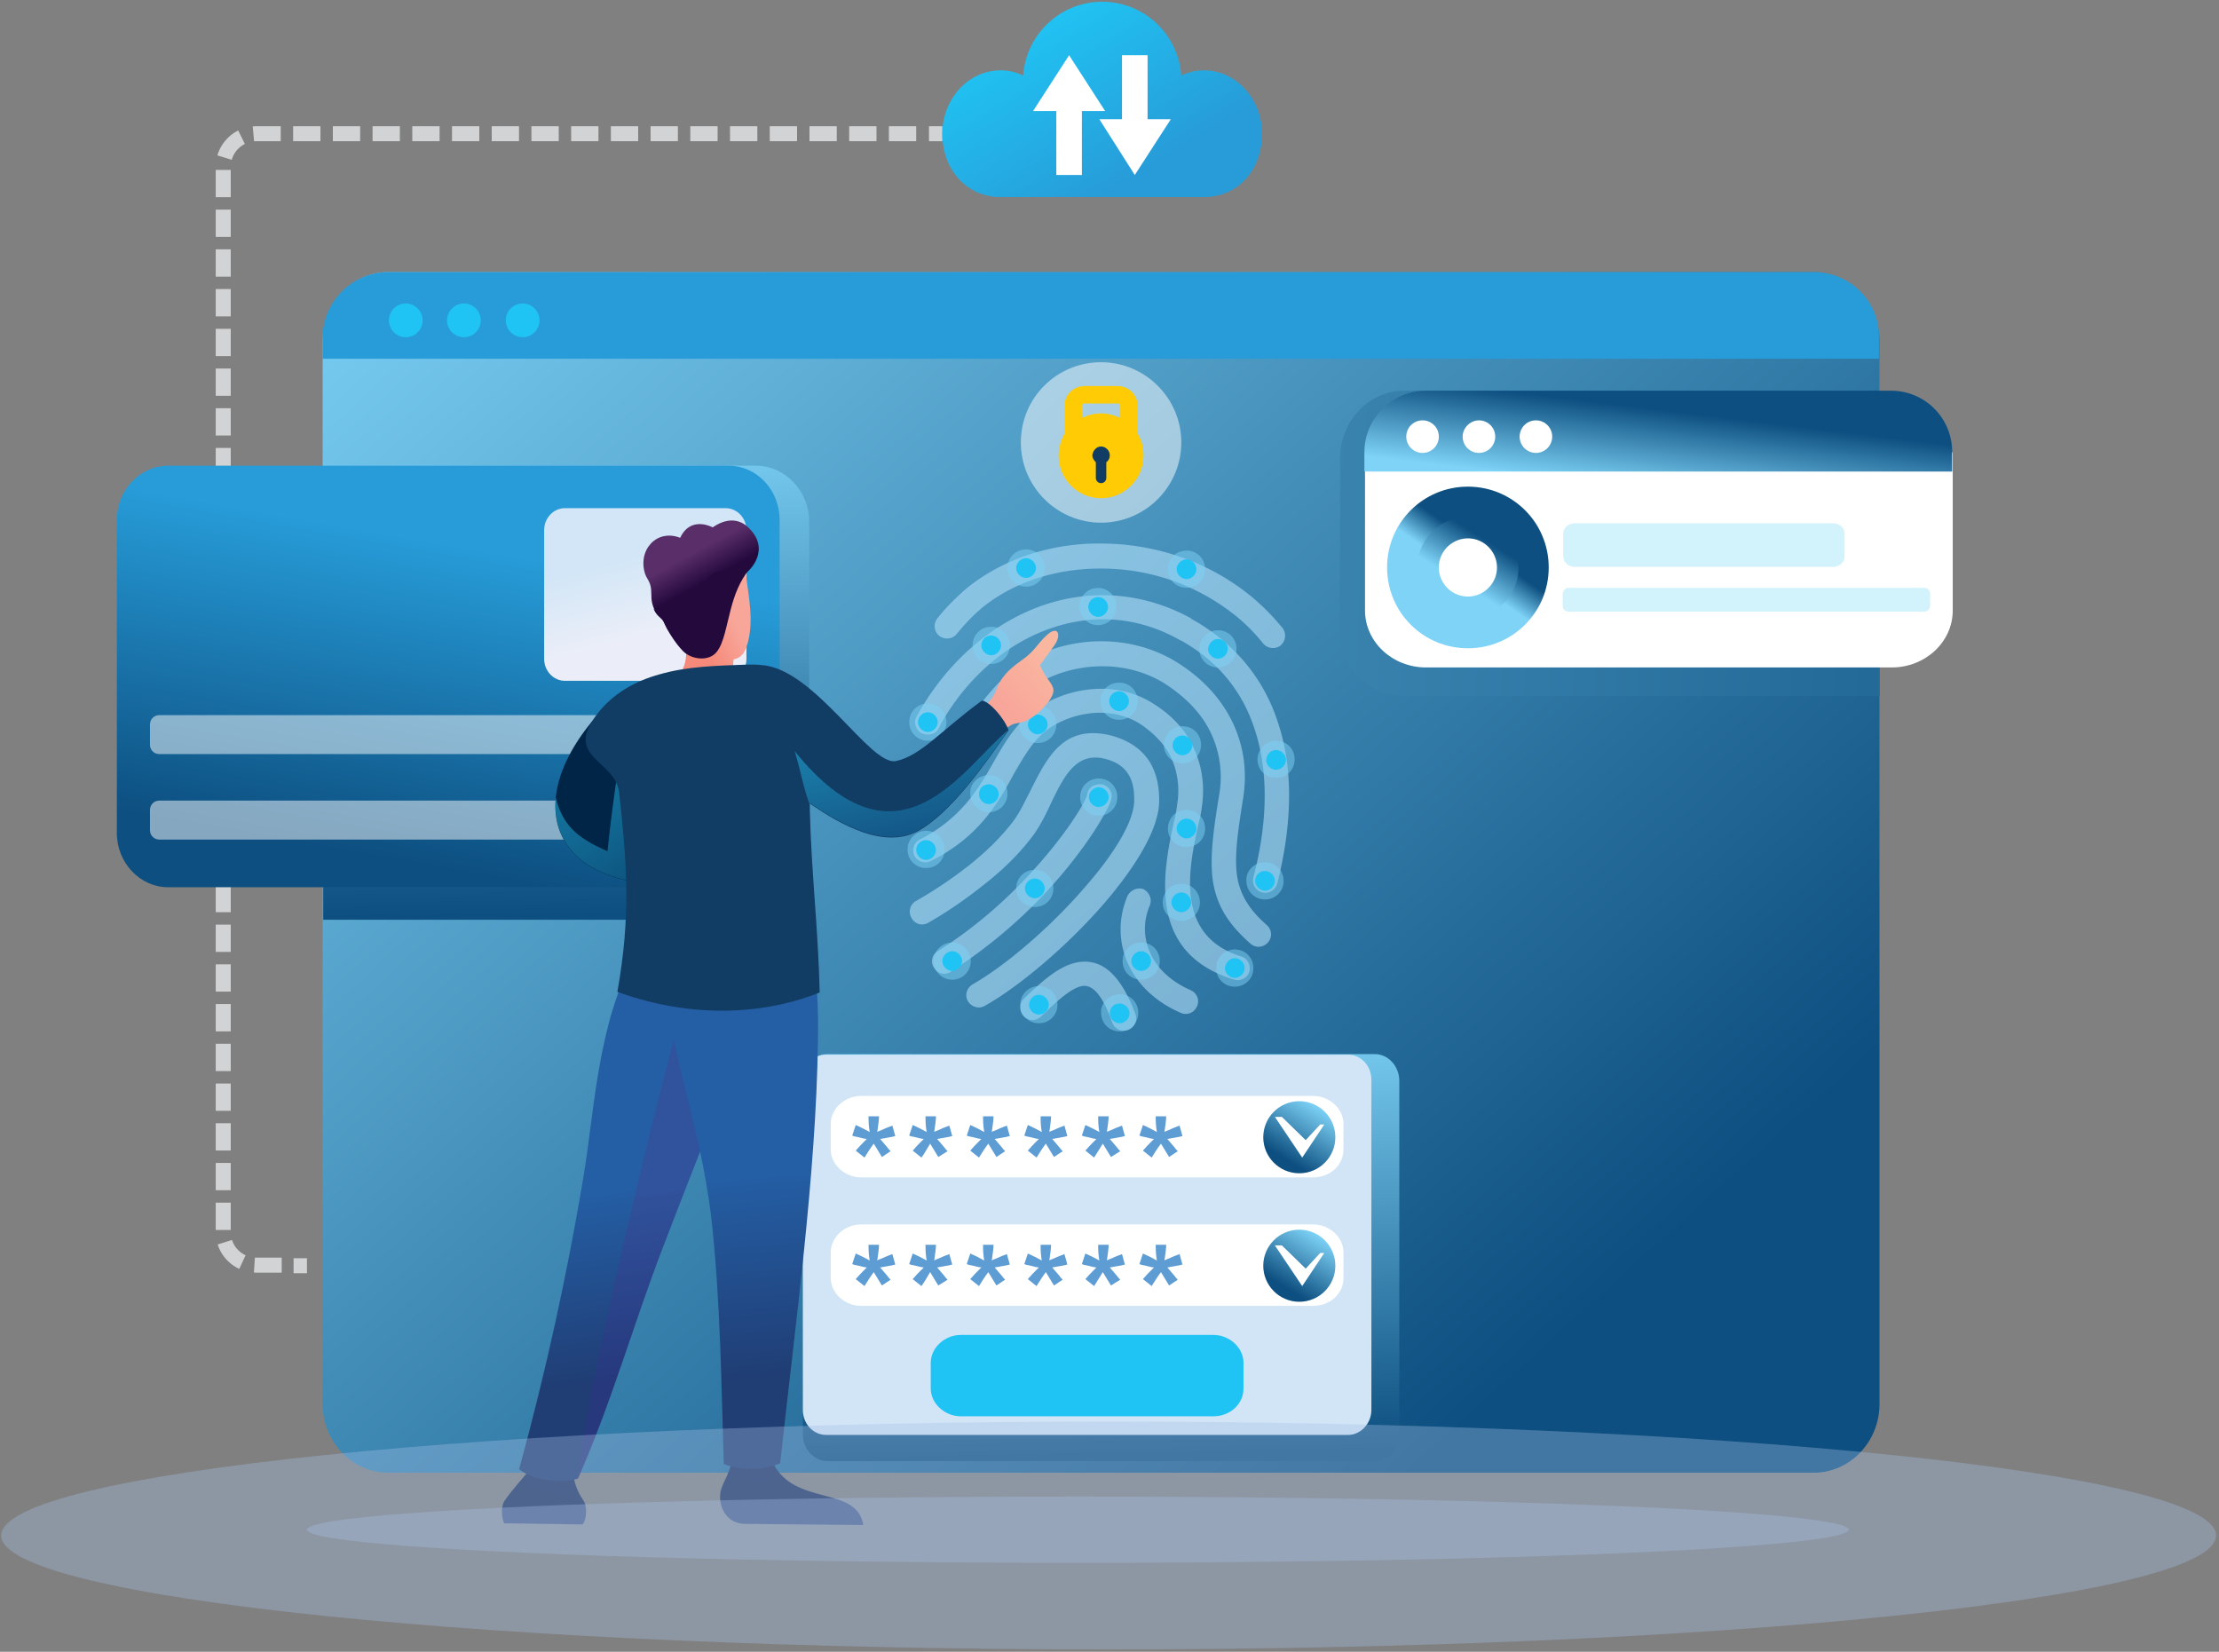 <svg version="1.1" id="Layer_1" xmlns="http://www.w3.org/2000/svg" x="0" y="0" viewBox="0 0 381.7 284.1" xml:space="preserve"><rect x="0" y="0" width="381.7" height="284.1" fill="#808080" stroke="none"/><style>.st0{fill:none;stroke:#d1d3d4;stroke-width:2.576;stroke-miterlimit:10}.st4,.st6{fill-rule:evenodd;clip-rule:evenodd;fill:#20c4f4}.st6{opacity:.5;fill:#7ed3f7}.st8{fill:#fff}.st11,.st8,.st9{fill-rule:evenodd;clip-rule:evenodd}.st9{opacity:.5;fill:#fff}.st11{fill:#113c64}.st15{fill:#5e9cd4}.st15,.st19,.st31,.st32,.st37{fill-rule:evenodd;clip-rule:evenodd}.st19{opacity:.2;fill:#20c4f4}.st31,.st32,.st37{fill:#1d3361}.st32,.st37{opacity:.3}.st37{opacity:.35;fill:#a7c1e5}</style><path class="st0" d="M162.1 23h-2.3"/><path d="M157.6 23H44.1a5.7 5.7 0 00-5.7 5.7v183.2c0 3.2 2.6 5.7 5.7 5.7h5.3" fill="none" stroke="#d1d3d4" stroke-width="2.58" stroke-miterlimit="10" stroke-dasharray="4.697,2.135"/><path class="st0" d="M50.5 217.7h2.3"/><linearGradient id="SVGID_1_" gradientUnits="userSpaceOnUse" x1="265.12" y1="233.53" x2="69.25" y2="17.41"><stop offset="0" stop-color="#0d4f80"/><stop offset="1" stop-color="#7ed3f7"/></linearGradient><path d="M66.8 46.8H312c6.2 0 11.3 5.3 11.3 11.8v182.9c0 6.5-5.1 11.8-11.3 11.8H66.8c-6.2 0-11.3-5.3-11.3-11.8v-183c.1-6.4 5.1-11.7 11.3-11.7z" fill-rule="evenodd" clip-rule="evenodd" fill="url(#SVGID_1_)"/><path d="M312 46.8H66.8c-6.2 0-11.3 5.1-11.3 11.3v3.6h267.7V58c.1-6.2-5-11.2-11.2-11.2z" fill-rule="evenodd" clip-rule="evenodd" fill="#279cd8"/><path class="st4" d="M89.9 52.2a2.9 2.9 0 100 5.8 2.9 2.9 0 000-5.8zM79.8 52.2a2.9 2.9 0 100 5.8 2.9 2.9 0 000-5.8zM69.8 52.2a2.9 2.9 0 100 5.8 2.9 2.9 0 000-5.8z"/><path d="M160.1 148.1c-1 .5-2.3.1-2.8-.9s-.1-2.3.9-2.8c7.1-3.6 10.1-8.7 12.7-13.3 2-3.5 3.9-6.7 7.1-9 2.7-1.9 6.4-3.4 10.4-3.6 3.3-.2 6.9.5 10.1 2.6 3.5 2.2 5.7 4.9 6.9 7.7 1.6 3.5 1.8 7.1 1.3 10.2-.1 1-.4 2.1-.7 3.4-1.5 7-3.9 18.6 7.5 22.1 1.1.3 1.7 1.5 1.4 2.6-.3 1.1-1.5 1.7-2.6 1.4-15.1-4.6-12.2-18.6-10.4-27 .3-1.2.5-2.3.6-3.2.4-2.4.2-5.2-1-7.9-1-2.1-2.7-4.1-5.4-5.9-2.4-1.5-5-2-7.6-1.9-3.2.2-6.1 1.3-8.2 2.8-2.5 1.8-4.1 4.6-5.9 7.7-2.8 5.2-6.1 10.9-14.3 15zm19 26.7c2.5-2.4 5-4.8 7-5.2 1.7-.3 3.4 1.2 5.2 6.2a2.12 2.12 0 104-1.4c-2.8-7.5-6.2-9.5-9.9-8.9-3.3.6-6.4 3.5-9.3 6.3-.8.8-.8 2.2 0 3 .8.8 2.1.9 3 0zm14.8-20.6c-1.6 3.9-1.5 8 .2 11.7 1.6 3.4 4.6 6.4 9 8.3 1.1.5 2.3 0 2.8-1.1s0-2.3-1.1-2.8c-3.4-1.5-5.7-3.7-6.9-6.3a10 10 0 01-.1-8.3c.4-1.1-.1-2.3-1.2-2.8-1-.3-2.2.2-2.7 1.3zm-6.9-17.5c-.2 1.1-3.7 7.1-10.3 14.1-4 4.3-9.2 8.9-15.4 12.8a2 2 0 00-.6 2.9 2 2 0 002.9.6c6.5-4.2 12-9 16.2-13.5 7.2-7.7 11.2-14.9 11.4-16.3.2-1.2-.6-2.2-1.7-2.4-1.3-.1-2.4.6-2.5 1.8zm-27.3 22c3.3-1.9 6.5-4.1 9.5-6.5 3.1-2.4 5.9-5.1 8.2-8.1 1.4-1.8 2.5-4 3.5-6.2 2.1-4.3 4.2-8.6 9.1-7.4 2.1.5 3.4 1.5 4.1 2.7.8 1.2 1 2.8 1 4.4 0 3.7-3.5 9.3-8.4 14.9-6 7-13.9 13.7-19.4 16.8-1 .6-1.4 1.9-.8 2.9.6 1 1.9 1.4 2.9.8 5.9-3.3 14.3-10.4 20.6-17.7 5.4-6.3 9.4-12.8 9.4-17.6 0-2.3-.4-4.6-1.6-6.6-1.3-2.1-3.4-3.7-6.7-4.6-8.2-2-11 3.8-13.9 9.6-1 1.9-1.9 3.9-3.1 5.4-2.1 2.7-4.7 5.2-7.5 7.4s-5.9 4.3-9.1 6.1c-1 .6-1.3 1.9-.7 2.9.6 1.1 1.9 1.4 2.9.8zm4.9-49.7c-.7.9-2 1.1-3 .4-.9-.7-1.1-2-.4-3 1.6-2 3.4-3.8 5.3-5.4 6.7-5.3 15.3-7.8 23.9-7.5 8.6.2 17.2 3.1 24.1 8.5 2.2 1.7 4.3 3.8 6.1 6 .7.9.6 2.2-.3 3-.9.7-2.2.6-3-.3-1.6-2-3.4-3.8-5.4-5.3a36.8 36.8 0 00-21.6-7.6c-7.7-.2-15.3 1.9-21.2 6.6-1.6 1.3-3.1 2.9-4.5 4.6zm-3.1 16.2c.2-.3.3-.6.4-.8 4.4-7.7 10.9-13.4 18.2-16.1 7.2-2.7 15.2-2.5 22.7 1.7l.6.3c6.8 3.9 10.7 9.4 12.6 15.7 2.4 7.7 1.8 16.5-.4 24.9-.3 1.1.4 2.3 1.5 2.6 1.1.3 2.3-.4 2.6-1.5 2.3-9.1 3-18.7.3-27.2-2.2-7.2-6.8-13.6-14.6-18.1-.3-.1-.5-.3-.6-.4-8.7-4.7-17.9-5-26.2-1.9-8.2 3.1-15.5 9.4-20.4 17.9-.2.3-.3.6-.5.9-.6 1-.2 2.3.8 2.9 1.2.5 2.5.2 3-.9zm-1.5 12.3c3.9-2.5 6.7-6.4 9.5-10.3 2.4-3.4 4.9-6.8 8-9 2.9-2 7.1-3.5 11.6-3.6 3.8-.1 7.8.8 11.3 3 4 2.6 6.5 5.5 7.9 8.5 1.7 3.6 2 7.4 1.4 10.7-1 6.1-1.6 10.6-1.1 14.5.6 4.2 2.5 7.5 6.5 11 .9.8 2.2.7 3-.2.8-.9.7-2.2-.2-3-3.1-2.7-4.6-5.3-5.1-8.4-.5-3.3.1-7.5 1-13.2.7-4.1.4-8.7-1.8-13.3-1.8-3.7-4.7-7.2-9.4-10.2-4.3-2.7-9.1-3.8-13.7-3.7-5.4.1-10.4 1.9-13.9 4.4-3.7 2.6-6.3 6.3-9 10-2.6 3.6-5.1 7.1-8.3 9.2a2 2 0 00-.6 2.9c.6 1.1 1.9 1.4 2.9.7z" opacity=".56" fill-rule="evenodd" clip-rule="evenodd" fill="#b9e5fb"/><path class="st6" d="M159.3 142.9c1.8 0 3.2 1.4 3.2 3.2 0 1.8-1.4 3.2-3.2 3.2-1.8 0-3.2-1.4-3.2-3.2 0-1.7 1.4-3.2 3.2-3.2z"/><path class="st4" d="M159.3 144.5c.9 0 1.7.8 1.7 1.7 0 .9-.8 1.7-1.7 1.7-.9 0-1.7-.8-1.7-1.7 0-1 .8-1.7 1.7-1.7z"/><path class="st6" d="M170.1 133.3c1.8 0 3.2 1.4 3.2 3.2 0 1.8-1.4 3.2-3.2 3.2-1.8 0-3.2-1.4-3.2-3.2-.1-1.7 1.4-3.2 3.2-3.2z"/><path class="st4" d="M170.1 134.9c.9 0 1.7.8 1.7 1.7 0 .9-.8 1.7-1.7 1.7-.9 0-1.7-.8-1.7-1.7 0-1 .7-1.7 1.7-1.7z"/><path class="st6" d="M178.5 121.4c1.8 0 3.2 1.4 3.2 3.2 0 1.8-1.4 3.2-3.2 3.2-1.8 0-3.2-1.4-3.2-3.2 0-1.8 1.5-3.2 3.2-3.2z"/><path class="st4" d="M178.5 122.9c.9 0 1.7.8 1.7 1.7 0 .9-.8 1.7-1.7 1.7-.9 0-1.7-.8-1.7-1.7.1-.9.8-1.7 1.7-1.7z"/><path class="st6" d="M192.5 117.4c1.8 0 3.2 1.4 3.2 3.2 0 1.8-1.4 3.2-3.2 3.2-1.8 0-3.2-1.4-3.2-3.2-.1-1.8 1.4-3.2 3.2-3.2z"/><path class="st4" d="M192.5 118.9c.9 0 1.7.8 1.7 1.7 0 .9-.8 1.7-1.7 1.7-.9 0-1.7-.8-1.7-1.7 0-.9.7-1.7 1.7-1.7z"/><path class="st6" d="M203.4 124.9c1.8 0 3.2 1.4 3.2 3.2 0 1.8-1.4 3.2-3.2 3.2-1.8 0-3.2-1.4-3.2-3.2 0-1.7 1.4-3.2 3.2-3.2z"/><path class="st4" d="M203.4 126.5c.9 0 1.7.8 1.7 1.7 0 .9-.8 1.7-1.7 1.7s-1.7-.8-1.7-1.7c0-1 .8-1.7 1.7-1.7z"/><path class="st6" d="M204.1 139.3c1.8 0 3.2 1.4 3.2 3.2 0 1.8-1.4 3.2-3.2 3.2-1.8 0-3.2-1.4-3.2-3.2 0-1.8 1.4-3.2 3.2-3.2z"/><path class="st4" d="M204.1 140.8c.9 0 1.7.8 1.7 1.7 0 .9-.8 1.7-1.7 1.7-.9 0-1.7-.8-1.7-1.7 0-.9.8-1.7 1.7-1.7z"/><path class="st6" d="M203.2 152c1.8 0 3.2 1.4 3.2 3.2 0 1.8-1.4 3.2-3.2 3.2-1.8 0-3.2-1.4-3.2-3.2 0-1.8 1.4-3.2 3.2-3.2z"/><path class="st4" d="M203.2 153.5c.9 0 1.7.8 1.7 1.7 0 .9-.8 1.7-1.7 1.7-.9 0-1.7-.8-1.7-1.7 0-.9.8-1.7 1.7-1.7z"/><path class="st6" d="M212.4 163.3c1.8 0 3.2 1.4 3.2 3.2 0 1.8-1.4 3.2-3.2 3.2-1.8 0-3.2-1.4-3.2-3.2 0-1.8 1.5-3.2 3.2-3.2z"/><path class="st4" d="M212.4 164.8c.9 0 1.7.8 1.7 1.7 0 .9-.8 1.7-1.7 1.7-.9 0-1.7-.8-1.7-1.7.1-.9.8-1.7 1.7-1.7z"/><path class="st6" d="M159.6 121c1.8 0 3.2 1.4 3.2 3.2 0 1.8-1.4 3.2-3.2 3.2-1.8 0-3.2-1.4-3.2-3.2 0-1.8 1.4-3.2 3.2-3.2z"/><path class="st4" d="M159.6 122.5c.9 0 1.7.8 1.7 1.7 0 .9-.8 1.7-1.7 1.7-.9 0-1.7-.8-1.7-1.7 0-.9.8-1.7 1.7-1.7z"/><path class="st6" d="M170.5 107.8c1.8 0 3.2 1.4 3.2 3.2 0 1.8-1.4 3.2-3.2 3.2-1.8 0-3.2-1.4-3.2-3.2 0-1.8 1.4-3.2 3.2-3.2z"/><path class="st4" d="M170.5 109.3c.9 0 1.7.8 1.7 1.7 0 .9-.8 1.7-1.7 1.7-.9 0-1.7-.8-1.7-1.7 0-1 .8-1.7 1.7-1.7z"/><circle transform="rotate(-45 188.91 104.35)" class="st6" cx="188.9" cy="104.3" r="3.2"/><path class="st4" d="M188.9 102.7c.9 0 1.7.8 1.7 1.7 0 .9-.8 1.7-1.7 1.7-.9 0-1.7-.8-1.7-1.7 0-1 .8-1.7 1.7-1.7z"/><g><path class="st6" d="M209.5 108.4c1.8 0 3.2 1.4 3.2 3.2 0 1.8-1.4 3.2-3.2 3.2-1.8 0-3.2-1.4-3.2-3.2 0-1.8 1.5-3.2 3.2-3.2z"/><path class="st4" d="M209.5 109.9c.9 0 1.7.8 1.7 1.7 0 .9-.8 1.7-1.7 1.7-.9 0-1.7-.8-1.7-1.7.1-.9.8-1.7 1.7-1.7z"/></g><g><path class="st6" d="M219.5 127.4c1.8 0 3.2 1.4 3.2 3.2 0 1.8-1.4 3.2-3.2 3.2-1.8 0-3.2-1.4-3.2-3.2 0-1.7 1.5-3.2 3.2-3.2z"/><path class="st4" d="M219.5 129c.9 0 1.7.8 1.7 1.7 0 .9-.8 1.7-1.7 1.7s-1.7-.8-1.7-1.7c.1-1 .8-1.7 1.7-1.7z"/></g><g><path class="st6" d="M217.6 148.3c1.8 0 3.2 1.4 3.2 3.2 0 1.8-1.4 3.2-3.2 3.2-1.8 0-3.2-1.4-3.2-3.2-.1-1.8 1.4-3.2 3.2-3.2z"/><path class="st4" d="M217.6 149.8c.9 0 1.7.8 1.7 1.7 0 .9-.8 1.7-1.7 1.7-.9 0-1.7-.8-1.7-1.7 0-.9.7-1.7 1.7-1.7z"/></g><g><path class="st6" d="M196.3 162.1c1.8 0 3.2 1.4 3.2 3.2 0 1.8-1.4 3.2-3.2 3.2-1.8 0-3.2-1.4-3.2-3.2 0-1.8 1.4-3.2 3.2-3.2z"/><path class="st4" d="M196.3 163.6c.9 0 1.7.8 1.7 1.7 0 .9-.8 1.7-1.7 1.7-.9 0-1.7-.8-1.7-1.7 0-.9.8-1.7 1.7-1.7z"/></g><g><path class="st6" d="M178.7 169.6c1.8 0 3.2 1.4 3.2 3.2 0 1.8-1.4 3.2-3.2 3.2-1.8 0-3.2-1.4-3.2-3.2 0-1.8 1.5-3.2 3.2-3.2z"/><path class="st4" d="M178.7 171.1c.9 0 1.7.8 1.7 1.7 0 .9-.8 1.7-1.7 1.7-.9 0-1.7-.8-1.7-1.7.1-1 .8-1.7 1.7-1.7z"/></g><g><path class="st6" d="M192.6 171c1.8 0 3.2 1.4 3.2 3.2 0 1.8-1.4 3.2-3.2 3.2-1.8 0-3.2-1.4-3.2-3.2-.1-1.7 1.4-3.2 3.2-3.2z"/><path class="st4" d="M192.6 172.6c.9 0 1.7.8 1.7 1.7 0 .9-.8 1.7-1.7 1.7-.9 0-1.7-.8-1.7-1.7 0-1 .7-1.7 1.7-1.7z"/></g><g><circle transform="rotate(-76.77 163.8 165.31)" class="st6" cx="163.8" cy="165.3" r="3.2"/><path class="st4" d="M163.8 163.6c.9 0 1.7.8 1.7 1.7 0 .9-.8 1.7-1.7 1.7-.9 0-1.7-.8-1.7-1.7 0-.9.8-1.7 1.7-1.7z"/></g><g><path class="st6" d="M189 133.9c1.8 0 3.2 1.4 3.2 3.2 0 1.8-1.4 3.2-3.2 3.2-1.8 0-3.2-1.4-3.2-3.2 0-1.8 1.4-3.2 3.2-3.2z"/><path class="st4" d="M189 135.4c.9 0 1.7.8 1.7 1.7 0 .9-.8 1.7-1.7 1.7-.9 0-1.7-.8-1.7-1.7 0-.9.8-1.7 1.7-1.7z"/></g><g><path class="st6" d="M178 149.6c1.8 0 3.2 1.4 3.2 3.2 0 1.8-1.4 3.2-3.2 3.2-1.8 0-3.2-1.4-3.2-3.2 0-1.8 1.4-3.2 3.2-3.2z"/><path class="st4" d="M178 151.1c.9 0 1.7.8 1.7 1.7s-.8 1.7-1.7 1.7c-.9 0-1.7-.8-1.7-1.7s.8-1.7 1.7-1.7z"/></g><g><path class="st6" d="M176.5 94.5c1.8 0 3.2 1.4 3.2 3.2 0 1.8-1.4 3.2-3.2 3.2-1.8 0-3.2-1.4-3.2-3.2 0-1.8 1.4-3.2 3.2-3.2z"/><path class="st4" d="M176.5 96c.9 0 1.7.8 1.7 1.7 0 .9-.8 1.7-1.7 1.7-.9 0-1.7-.8-1.7-1.7 0-.9.8-1.7 1.7-1.7z"/></g><g><path class="st6" d="M204.1 94.7c1.8 0 3.2 1.4 3.2 3.2 0 1.8-1.4 3.2-3.2 3.2-1.8 0-3.2-1.4-3.2-3.2 0-1.8 1.4-3.2 3.2-3.2z"/><path class="st4" d="M204.1 96.2c.9 0 1.7.8 1.7 1.7 0 .9-.8 1.7-1.7 1.7s-1.7-.8-1.7-1.7c0-.9.8-1.7 1.7-1.7z"/></g><g><linearGradient id="SVGID_2_" gradientUnits="userSpaceOnUse" x1="177.83" y1="3.48" x2="194.18" y2="30.79"><stop offset="0" stop-color="#20c4f4"/><stop offset="1" stop-color="#279cd8"/></linearGradient><path d="M203.2 13c1.2-.6 2.5-.9 3.9-.9 5.5 0 10 4.9 10 10.9 0 6.3-4.2 10.9-10 10.9h-35c-5.7 0-10-4.6-10-10.9 0-6 4.5-10.9 10-10.9 1.4 0 2.7.3 3.9.9.5-7.1 6.4-12.7 13.6-12.7 7.2 0 13.1 5.6 13.6 12.7z" fill-rule="evenodd" clip-rule="evenodd" fill="url(#SVGID_2_)"/><path class="st8" d="M186.1 19.1v11h-4.4v-11h-4l6.2-9.6 6.2 9.6z"/><path class="st8" d="M193 20.5v-11h4.4v11h4l-6.2 9.6-6.1-9.6z"/></g><g><path class="st9" d="M189.4 62.3c7.6 0 13.8 6.2 13.8 13.8 0 7.6-6.2 13.8-13.8 13.8-7.6 0-13.8-6.2-13.8-13.8 0-7.7 6.2-13.8 13.8-13.8z"/><path d="M189.4 71.1c1.2 0 2.3.3 3.3.8v-2.1c0-.1-.1-.2-.1-.3-.1-.1-.2-.1-.3-.1h-5.8c-.1 0-.2.1-.3.1-.1.1-.1.2-.1.3v2.1c1-.5 2.1-.8 3.3-.8zm6.3 3.5c.7 1.1 1 2.4 1 3.8 0 4-3.3 7.3-7.3 7.3s-7.3-3.3-7.3-7.3c0-1.4.4-2.7 1-3.8v-4.8c0-.9.4-1.8 1-2.4.6-.6 1.5-1 2.4-1h5.8c.9 0 1.8.4 2.4 1 .6.6 1 1.5 1 2.4v4.8z" fill-rule="evenodd" clip-rule="evenodd" fill="#ffcb05"/><path class="st11" d="M189.4 76.8c.8 0 1.5.7 1.5 1.5 0 .5-.2.9-.6 1.2v2.7c0 .5-.4.9-.9.9a.9.9 0 01-.9-.9v-2.7c-.3-.3-.6-.7-.6-1.2.1-.8.7-1.5 1.5-1.5z"/></g><g><linearGradient id="SVGID_3_" gradientUnits="userSpaceOnUse" x1="190.06" y1="250.18" x2="188.64" y2="174.48"><stop offset="0" stop-color="#0d4f80"/><stop offset="1" stop-color="#7ed3f7"/></linearGradient><path d="M142.3 181.3h94.2c2.3 0 4.2 2.1 4.2 4.6v60.8c0 2.5-1.9 4.6-4.2 4.6h-94.2c-2.3 0-4.2-2.1-4.2-4.6v-60.8c0-2.6 1.9-4.6 4.2-4.6z" fill-rule="evenodd" clip-rule="evenodd" fill="url(#SVGID_3_)"/><path d="M142.1 181.4h89.8c2.2 0 4 1.9 4 4.3v56.8c0 2.3-1.8 4.3-4 4.3h-89.8c-2.2 0-4-1.9-4-4.3v-56.8c0-2.4 1.8-4.3 4-4.3z" fill-rule="evenodd" clip-rule="evenodd" fill="#d1e5f6"/><path class="st8" d="M148.1 210.6h77.8c2.8 0 5.2 2.2 5.2 4.8v4.4c0 2.7-2.3 4.8-5.2 4.8h-77.8c-2.8 0-5.2-2.2-5.2-4.8v-4.4c0-2.6 2.4-4.8 5.2-4.8z"/><linearGradient id="SVGID_4_" gradientUnits="userSpaceOnUse" x1="221.17" y1="221.51" x2="226.84" y2="212.35"><stop offset="0" stop-color="#0d4f80"/><stop offset="1" stop-color="#7ed3f7"/></linearGradient><circle cx="223.5" cy="217.7" r="6.2" fill-rule="evenodd" clip-rule="evenodd" fill="url(#SVGID_4_)"/><path class="st8" d="M220.5 214.2l4.1 4 2.5-2.7h.7l-3.8 5.7-4.7-7z"/><g><path class="st15" d="M148.7 221.2l-1.5-1.2c.5-.6 1-1.1 1.5-1.6l.4-.4c-.2 0-.7-.1-1.4-.3-.6-.1-1-.2-1.1-.3l.6-1.8c.9.4 1.7.8 2.4 1.2-.2-1.1-.2-2-.2-2.7h1.8c0 .5-.1 1.4-.3 2.7.1-.1.4-.2.9-.4.6-.3 1.2-.5 1.7-.7l.5 1.8c-.7.2-1.6.3-2.6.5l1.2 1.4c.2.3.4.5.6.7l-1.5 1-1.4-2.3c-.6.8-1.1 1.6-1.6 2.4zM158.5 221.2L157 220c.5-.6 1-1.1 1.5-1.6l.4-.4c-.2 0-.7-.1-1.4-.3-.6-.1-1-.2-1.1-.3l.6-1.8c.9.4 1.7.8 2.4 1.2-.2-1.1-.2-2-.2-2.7h1.8c0 .5-.1 1.4-.3 2.7.1-.1.4-.2.9-.4.6-.3 1.2-.5 1.7-.7l.5 1.8c-.7.2-1.6.3-2.6.5l1.2 1.4c.2.3.4.5.6.7l-1.6 1-1.4-2.3c-.5.8-.9 1.6-1.5 2.4zM168.4 221.2l-1.5-1.2c.5-.6 1-1.1 1.5-1.6l.4-.4c-.2 0-.7-.1-1.4-.3-.6-.1-1-.2-1.1-.3l.6-1.8c.9.4 1.7.8 2.4 1.2-.2-1.1-.2-2-.2-2.7h1.8c0 .5-.1 1.4-.3 2.7.1-.1.4-.2.9-.4.6-.3 1.2-.5 1.7-.7l.5 1.8c-.7.2-1.6.3-2.6.5l1.2 1.4c.2.3.4.5.6.7l-1.5 1-1.4-2.3c-.6.8-1.1 1.6-1.6 2.4zM178.3 221.2l-1.5-1.2c.5-.6 1-1.1 1.5-1.6l.4-.4c-.2 0-.7-.1-1.4-.3-.6-.1-1-.2-1.1-.3l.6-1.8c.9.4 1.7.8 2.4 1.2-.2-1.1-.2-2-.2-2.7h1.8c0 .5-.1 1.4-.3 2.7.1-.1.4-.2.9-.4.6-.3 1.2-.5 1.7-.7l.5 1.8c-.7.2-1.6.3-2.6.5l1.2 1.4c.2.3.4.5.6.7l-1.5 1-1.4-2.3c-.6.8-1.1 1.6-1.6 2.4zM188.2 221.2l-1.5-1.2c.5-.6 1-1.1 1.5-1.6l.4-.4c-.2 0-.7-.1-1.4-.3-.6-.1-1-.2-1.1-.3l.6-1.8c.9.4 1.7.8 2.4 1.2-.2-1.1-.2-2-.2-2.7h1.8c0 .5-.1 1.4-.3 2.7.1-.1.4-.2.9-.4.6-.3 1.2-.5 1.7-.7l.5 1.8c-.7.2-1.6.3-2.6.5l1.2 1.4c.2.3.4.5.6.7l-1.6 1-1.4-2.3-1.5 2.4zM198.1 221.2l-1.5-1.2c.5-.6 1-1.1 1.5-1.6l.4-.4c-.2 0-.7-.1-1.4-.3-.6-.1-1-.2-1.1-.3l.6-1.8c.9.4 1.7.8 2.4 1.2-.2-1.1-.2-2-.2-2.7h1.8c0 .5-.1 1.4-.3 2.7.1-.1.4-.2.9-.4.6-.3 1.2-.5 1.7-.7l.5 1.8c-.7.2-1.6.3-2.6.5l1.2 1.4c.2.3.4.5.6.7l-1.5 1-1.4-2.3c-.6.8-1.1 1.6-1.6 2.4z"/></g><g><path class="st8" d="M148.1 188.5h77.8c2.8 0 5.2 2.2 5.2 4.8v4.4c0 2.7-2.3 4.8-5.2 4.8h-77.8c-2.8 0-5.2-2.2-5.2-4.8v-4.4c0-2.6 2.4-4.8 5.2-4.8z"/><linearGradient id="SVGID_5_" gradientUnits="userSpaceOnUse" x1="221.17" y1="199.4" x2="226.84" y2="190.23"><stop offset="0" stop-color="#0d4f80"/><stop offset="1" stop-color="#7ed3f7"/></linearGradient><circle cx="223.5" cy="195.6" r="6.2" fill-rule="evenodd" clip-rule="evenodd" fill="url(#SVGID_5_)"/><path class="st8" d="M220.5 192.1l4.1 4 2.5-2.7h.7l-3.8 5.7-4.7-7z"/><g><path class="st15" d="M148.7 199.1l-1.5-1.2c.5-.6 1-1.1 1.5-1.6l.4-.4c-.2 0-.7-.1-1.4-.3-.6-.1-1-.2-1.1-.3l.6-1.8c.9.4 1.7.8 2.4 1.2-.2-1.1-.2-2-.2-2.7h1.8c0 .5-.1 1.4-.3 2.7.1-.1.4-.2.9-.4.6-.3 1.2-.5 1.7-.7l.5 1.8c-.7.2-1.6.3-2.6.5l1.2 1.4c.2.3.4.5.6.7l-1.5 1-1.4-2.3c-.6.8-1.1 1.6-1.6 2.4zM158.5 199.1l-1.5-1.2c.5-.6 1-1.1 1.5-1.6l.4-.4c-.2 0-.7-.1-1.4-.3-.6-.1-1-.2-1.1-.3l.6-1.8c.9.4 1.7.8 2.4 1.2-.2-1.1-.2-2-.2-2.7h1.8c0 .5-.1 1.4-.3 2.7.1-.1.4-.2.9-.4.6-.3 1.2-.5 1.7-.7l.5 1.8c-.7.2-1.6.3-2.6.5l1.2 1.4c.2.3.4.5.6.7l-1.6 1-1.4-2.3c-.5.8-.9 1.6-1.5 2.4zM168.4 199.1l-1.5-1.2c.5-.6 1-1.1 1.5-1.6l.4-.4c-.2 0-.7-.1-1.4-.3-.6-.1-1-.2-1.1-.3l.6-1.8c.9.4 1.7.8 2.4 1.2-.2-1.1-.2-2-.2-2.7h1.8c0 .5-.1 1.4-.3 2.7.1-.1.4-.2.9-.4.6-.3 1.2-.5 1.7-.7l.5 1.8c-.7.2-1.6.3-2.6.5l1.2 1.4c.2.3.4.5.6.7l-1.5 1-1.4-2.3c-.6.8-1.1 1.6-1.6 2.4zM178.3 199.1l-1.5-1.2c.5-.6 1-1.1 1.5-1.6l.4-.4c-.2 0-.7-.1-1.4-.3-.6-.1-1-.2-1.1-.3l.6-1.8c.9.4 1.7.8 2.4 1.2-.2-1.1-.2-2-.2-2.7h1.8c0 .5-.1 1.4-.3 2.7.1-.1.4-.2.9-.4.6-.3 1.2-.5 1.7-.7l.5 1.8c-.7.2-1.6.3-2.6.5l1.2 1.4c.2.3.4.5.6.7l-1.5 1-1.4-2.3c-.6.8-1.1 1.6-1.6 2.4zM188.2 199.1l-1.5-1.2c.5-.6 1-1.1 1.5-1.6l.4-.4c-.2 0-.7-.1-1.4-.3-.6-.1-1-.2-1.1-.3l.6-1.8c.9.4 1.7.8 2.4 1.2-.2-1.1-.2-2-.2-2.7h1.8c0 .5-.1 1.4-.3 2.7.1-.1.4-.2.9-.4.6-.3 1.2-.5 1.7-.7l.5 1.8c-.7.2-1.6.3-2.6.5l1.2 1.4c.2.3.4.5.6.7l-1.6 1-1.4-2.3-1.5 2.4zM198.1 199.1l-1.5-1.2c.5-.6 1-1.1 1.5-1.6l.4-.4c-.2 0-.7-.1-1.4-.3-.6-.1-1-.2-1.1-.3l.6-1.8c.9.4 1.7.8 2.4 1.2-.2-1.1-.2-2-.2-2.7h1.8c0 .5-.1 1.4-.3 2.7.1-.1.4-.2.9-.4.6-.3 1.2-.5 1.7-.7l.5 1.8c-.7.2-1.6.3-2.6.5l1.2 1.4c.2.3.4.5.6.7l-1.5 1-1.4-2.3c-.6.8-1.1 1.6-1.6 2.4z"/></g></g><path class="st4" d="M165.3 229.6h43.4c2.8 0 5.2 2.2 5.2 4.8v4.4c0 2.7-2.3 4.8-5.2 4.8h-43.4c-2.8 0-5.2-2.2-5.2-4.8v-4.4c0-2.6 2.4-4.8 5.2-4.8z"/></g><g><linearGradient id="SVGID_6_" gradientUnits="userSpaceOnUse" x1="422.92" y1="99.06" x2="-70.27" y2="79.55"><stop offset="0" stop-color="#0d4f80"/><stop offset="1" stop-color="#7ed3f7"/></linearGradient><path d="M241.5 67.2h81.8v52.5h-81.8c-6 0-11-4.9-11-10.8v-30c0-6.4 4.9-11.7 11-11.7z" fill-rule="evenodd" clip-rule="evenodd" fill="url(#SVGID_6_)"/><path class="st8" d="M335.9 77.8V105c0 5.4-4.7 9.8-10.5 9.8h-80.1c-5.8 0-10.5-4.4-10.5-9.8V77.8h101.1z"/><linearGradient id="SVGID_7_" gradientUnits="userSpaceOnUse" x1="286.34" y1="70.53" x2="284.65" y2="84.49"><stop offset="0" stop-color="#0d4f80"/><stop offset="1" stop-color="#7ed3f7"/></linearGradient><path d="M245.2 67.2h80.1c5.8 0 10.5 4.7 10.5 10.5v3.4H234.7v-3.4c0-5.7 4.8-10.5 10.5-10.5z" fill-rule="evenodd" clip-rule="evenodd" fill="url(#SVGID_7_)"/><path class="st8" d="M244.7 72.3a2.8 2.8 0 110 5.6 2.8 2.8 0 110-5.6zM254.4 72.3a2.8 2.8 0 110 5.6 2.8 2.8 0 01-2.8-2.8c0-1.5 1.3-2.8 2.8-2.8zM264.2 72.3a2.8 2.8 0 110 5.6 2.8 2.8 0 110-5.6z"/><g><path class="st19" d="M270.9 90h44.4c1.1 0 2 .8 2 1.8v3.9c0 1-.9 1.8-2 1.8h-44.4c-1.1 0-2-.8-2-1.8v-3.9c0-1 .9-1.8 2-1.8zM269.8 101.1H331c.5 0 1 .4 1 1v2.1c0 .5-.4 1-1 1h-61.2a1 1 0 01-1-1v-2.1c.1-.6.5-1 1-1z"/><g><linearGradient id="SVGID_8_" gradientUnits="userSpaceOnUse" x1="254.83" y1="94.33" x2="251.65" y2="98.86"><stop offset="0" stop-color="#0d4f80"/><stop offset="1" stop-color="#7ed3f7"/></linearGradient><path d="M252.5 83.7c7.7 0 13.9 6.2 13.9 13.9s-6.2 13.9-13.9 13.9-13.9-6.2-13.9-13.9 6.2-13.9 13.9-13.9zm0 7.4c-3.6 0-6.5 2.9-6.5 6.5s2.9 6.5 6.5 6.5 6.5-2.9 6.5-6.5-2.9-6.5-6.5-6.5z" fill-rule="evenodd" clip-rule="evenodd" fill="url(#SVGID_8_)"/><linearGradient id="SVGID_9_" gradientUnits="userSpaceOnUse" x1="255.53" y1="92.83" x2="250.99" y2="100.05"><stop offset="0" stop-color="#0d4f80"/><stop offset="1" stop-color="#7ed3f7"/></linearGradient><path d="M252.5 88.9a8.7 8.7 0 11-.01 17.41 8.7 8.7 0 01.01-17.41zm0 3.7c-2.7 0-5 2.2-5 5 0 2.7 2.2 5 5 5 2.7 0 5-2.2 5-5 0-2.7-2.2-5-5-5z" fill-rule="evenodd" clip-rule="evenodd" fill="url(#SVGID_9_)"/></g></g></g><g><linearGradient id="SVGID_10_" gradientUnits="userSpaceOnUse" x1="97.88" y1="157.23" x2="96.72" y2="72.6"><stop offset="0" stop-color="#0d4f80"/><stop offset="1" stop-color="#7ed3f7"/></linearGradient><path d="M55.6 80.1H130c5.1 0 9.2 4.4 9.2 9.7v58.7c0 5.3-4.2 9.7-9.2 9.7H55.6V80.1z" fill-rule="evenodd" clip-rule="evenodd" fill="url(#SVGID_10_)"/><linearGradient id="SVGID_11_" gradientUnits="userSpaceOnUse" x1="81.06" y1="94.36" x2="71.41" y2="148.51"><stop offset="0" stop-color="#279cd8"/><stop offset="1" stop-color="#0d4f80"/></linearGradient><path d="M28.9 80.1h96.4c4.9 0 8.8 4.2 8.8 9.3v53.9c0 5.1-4 9.3-8.8 9.3H28.9c-4.8 0-8.8-4.2-8.8-9.3V89.4c0-5.1 4-9.3 8.8-9.3z" fill-rule="evenodd" clip-rule="evenodd" fill="url(#SVGID_11_)"/><path class="st9" d="M27.4 137.7h99.5c.9 0 1.6.7 1.6 1.6v3.5c0 .9-.7 1.6-1.6 1.6H27.4c-.9 0-1.6-.7-1.6-1.6v-3.5c0-.9.7-1.6 1.6-1.6zM27.4 123h99.5c.9 0 1.6.7 1.6 1.6v3.5c0 .9-.7 1.6-1.6 1.6H27.4c-.9 0-1.6-.7-1.6-1.6v-3.5c0-.9.7-1.6 1.6-1.6z"/><linearGradient id="SVGID_12_" gradientUnits="userSpaceOnUse" x1="109.13" y1="95.32" x2="112.79" y2="108.67"><stop offset="0" stop-color="#d2e6f7"/><stop offset="1" stop-color="#ebeef8"/></linearGradient><path d="M97.2 87.4h27.6c2 0 3.6 1.7 3.6 3.8v22.1c0 2.1-1.6 3.8-3.6 3.8H97.2c-2 0-3.6-1.7-3.6-3.8V91.2c0-2.1 1.6-3.8 3.6-3.8z" fill-rule="evenodd" clip-rule="evenodd" fill="url(#SVGID_12_)"/></g><g><path d="M106.9 119.2c-2.1 2-4.3 3.8-5.8 5.8-12.8 16.5-3.3 31.8 26.1 25.9-3.3-20.6-7.1-15.7-20.3-31.7z" fill-rule="evenodd" clip-rule="evenodd" fill="#002546"/><linearGradient id="SVGID_13_" gradientUnits="userSpaceOnUse" x1="117.52" y1="152.67" x2="104.71" y2="131.69"><stop offset="0" stop-color="#1673ab"/><stop offset=".2" stop-color="#1a83b9"/><stop offset=".57" stop-color="#20a4d5"/><stop offset=".85" stop-color="#25b9e9"/><stop offset="1" stop-color="#20c4f4"/></linearGradient><path d="M95.6 137.2c-1 10.8 9.8 18 31.6 13.7-2.5-15.8-5.3-16.6-12.4-23.3l-8.4 3.8c-.7 5.1-1.4 9.9-1.9 15-5.1-2.2-7.7-4.4-8.9-9.2z" opacity=".5" fill-rule="evenodd" clip-rule="evenodd" fill="url(#SVGID_13_)"/><linearGradient id="SVGID_14_" gradientUnits="userSpaceOnUse" x1="181.61" y1="113.78" x2="173.2" y2="121.66"><stop offset="0" stop-color="#fab79f"/><stop offset="1" stop-color="#f8a69a"/></linearGradient><path d="M167.9 122.8c2-1.9 2.7-2.1 3.7-4.7 1-2.3 2.7-3.5 4.5-4.8 1.8-1.3 2.4-2.6 3.9-4 2-1.9 2.7-.1 1.3 1.8l-2.4 3.3c1.4 3.3 3.1 3.5 1.9 5.6-.7 1.3-2.5 3-3.6 3.6-2.8 1.6-2-.4-5.8 3.1-2.2-1.4-2.3-1.6-3.5-3.9z" fill-rule="evenodd" clip-rule="evenodd" fill="url(#SVGID_14_)"/><linearGradient id="SVGID_15_" gradientUnits="userSpaceOnUse" x1="120.16" y1="109.66" x2="126.03" y2="106.36"><stop offset="0" stop-color="#f58a7a"/><stop offset="1" stop-color="#f8a69a"/></linearGradient><path d="M118 110.9c.1 1.4.1 3.4-.9 4.7.5 3.3 2.8 5.7 5.7 5.7 2.6 0 3.9-3.8 3.3-6 0-.7 0-1.3.1-1.9 1.2-.2 1.8-1 2.2-2.1 1.4-4.1.4-8.4-.1-12.6-3.1.9-5.4-.4-8.2-1.6-1.3-.6-1.7.3-1.9 1.4-.3 1.1-.5 1.5-1.8 2.7 1.7 6.7-.1 4.6-.9 3.4-.6-.9-1.5-.1-1.4 1.2.1 1.5 1.7 2 2.6 3 .4.4.6.7.8 1 .1.2.2.6.5 1.1z" fill-rule="evenodd" clip-rule="evenodd" fill="url(#SVGID_15_)"/><linearGradient id="SVGID_16_" gradientUnits="userSpaceOnUse" x1="119.33" y1="95.05" x2="121.92" y2="99.78"><stop offset="0" stop-color="#5a2e69"/><stop offset="1" stop-color="#24093d"/></linearGradient><path d="M117 108.7c-1.6.4-2.1-.1-2.5-1.2-.5-1.1-.4-.8-1.2-1.6-.4-.4-.6-.8-.8-1.2-.6-1.4-.4-2.2-.5-3.3-.1-1.3-.7-1.8-1-2.6-1.4-4.1 1.9-7.9 6-6.3 1.2-2.6 3.5-2.8 5.6-1.8 2.3-1.6 4.6-1.6 6.3.2 3.4 3.4.7 7.1-1.4 8.2l-6.9 11.8-3.6-2.2z" fill-rule="evenodd" clip-rule="evenodd" fill="url(#SVGID_16_)"/><path d="M117.5 112c-1.4-1.4-2.8-3.8-3.1-4.5-.5-1.1-.4-.8-1.2-1.6-.4-.4-.6-.8-.8-1.2 3.5 2.5 7.8 7.6 8.3-1.6.1-1.6.7-3.9 2.3-4.6 1.8-.7 4-.2 7.3-3.8-.1 1.2-.6 2.3-1.3 3.1-1.8 2.1-2.7 4.7-3.3 7-.8 3-1.2 5.8-2.4 7.3-1.3 1.7-4.3 1.4-5.8-.1z" fill-rule="evenodd" clip-rule="evenodd" fill="#24093d"/><g><path class="st31" d="M86.7 262l13.5.2c.7-.7.9-3.2.1-4.2-1-1.5-1.6-3.1-1.7-4.6l-5.1.2-2.2-1c-1 1.2-3.1 3.5-4.5 5.5-.7 1.1-.5 2.9-.1 3.9z"/><path class="st32" d="M99.2 256.4c-.2-.9-.5-1.9-.5-3l-5.1.2-2.2-1c-.4.5-.9 1.1-1.6 1.9 2 2.1 8.1 3.2 9.4 1.9z"/><linearGradient id="SVGID_17_" gradientUnits="userSpaceOnUse" x1="111.87" y1="203.91" x2="116.51" y2="236.06"><stop offset="0" stop-color="#245ea4"/><stop offset="1" stop-color="#203d74"/></linearGradient><path d="M108.6 164.7c-1.2 3.8-2.9 6.6-4.6 14.3-1.9 8.4-2.4 16.3-3.8 24.4-2.7 15.9-6.2 32.1-10.9 49.3 2.8 2.3 8.2 2.3 10.1 1.6 5.9-13.4 9.5-26.5 14.7-40 7.1-18.6 14.8-37.2 21-54.9l-26.5 5.3z" fill-rule="evenodd" clip-rule="evenodd" fill="url(#SVGID_17_)"/><linearGradient id="SVGID_18_" gradientUnits="userSpaceOnUse" x1="116.83" y1="203.15" x2="120.59" y2="236.51"><stop offset="0" stop-color="#3e4896"/><stop offset="1" stop-color="#2d3486"/></linearGradient><path d="M119.9 164.5c-2.8 8.4-18.4 69.2-20.5 89.9 5.9-13.4 9.5-26.5 14.7-40 7.1-18.6 14.8-37.2 21-54.9l-15.2 5z" opacity=".5" fill-rule="evenodd" clip-rule="evenodd" fill="url(#SVGID_18_)"/><path class="st31" d="M125.8 251.6c-.4 2.1-1.7 3.7-1.9 5.2-.3 2.6 1.2 5.3 4.3 5.3l20.3.2c-1.1-6.9-11.9-3.1-15.6-10.8l-4.7.3-2.4-.2z"/><path class="st32" d="M125.8 251.6c-.1.7-.4 1.3-.6 1.9 1.9 1.3 5.6 2.2 9.8.8-.8-.7-1.5-1.6-2.1-2.8l-4.7.3-2.4-.2z"/><linearGradient id="SVGID_19_" gradientUnits="userSpaceOnUse" x1="130.33" y1="202.15" x2="133.25" y2="237.02"><stop offset="0" stop-color="#245ea4"/><stop offset="1" stop-color="#203d74"/></linearGradient><path d="M139.7 163c.8 5 1.1 9.7 1 15.9-.3 23.3-4 49.6-6.5 72.8-3.3 1.3-7 1.2-9.7.1-.4-13.5-.6-27.8-2-41-2.3-22-11.3-37.4-6-50.4l15.7-.5 7.5 3.1z" fill-rule="evenodd" clip-rule="evenodd" fill="url(#SVGID_19_)"/></g><path class="st11" d="M102.5 123.1c-5.4 7.3 3.3 7.6 4 13.2 1.4 12.7 2 21.3-.3 34.3 14.4 5.2 26.9 3.3 34.8.1-.3-11.8-1.4-19.9-1.7-31.4v-1.1c5.5 3.8 12.8 7.8 18.5 4.8 5.8-3.1 11.8-11.8 15.7-17.4-.7-2-3.3-5-4.6-5.1-7.1 5.2-10.5 9.5-14.8 10.4-4.4.9-13.9-15.8-23-16.5-.8-.1-1.6-.1-2.3-.1-5.6.2-10.6.3-15.4 1.7-4 1.1-8 3.2-10.9 7.1z"/><linearGradient id="SVGID_20_" gradientUnits="userSpaceOnUse" x1="158.87" y1="142.76" x2="154.21" y2="123.87"><stop offset="0" stop-color="#1673ab"/><stop offset=".2" stop-color="#1a83b9"/><stop offset=".57" stop-color="#20a4d5"/><stop offset=".85" stop-color="#25b9e9"/><stop offset="1" stop-color="#20c4f4"/></linearGradient><path d="M139.3 138.5v-.4c5.5 3.8 12.8 7.8 18.5 4.8 5.8-3.1 11.8-11.8 15.7-17.4-7.7 6.2-18.8 26-36.8 3.7 1.2 4 1.3 5.6 2.6 9.3z" opacity=".5" fill-rule="evenodd" clip-rule="evenodd" fill="url(#SVGID_20_)"/></g><g><path class="st37" d="M190.7 283.7c105.2 0 190.5-8.8 190.5-19.6s-85.3-19.6-190.5-19.6S.2 253.3.2 264.1s85.3 19.6 190.5 19.6z"/><ellipse class="st37" cx="185.4" cy="263.1" rx="132.6" ry="5.7"/></g></svg>